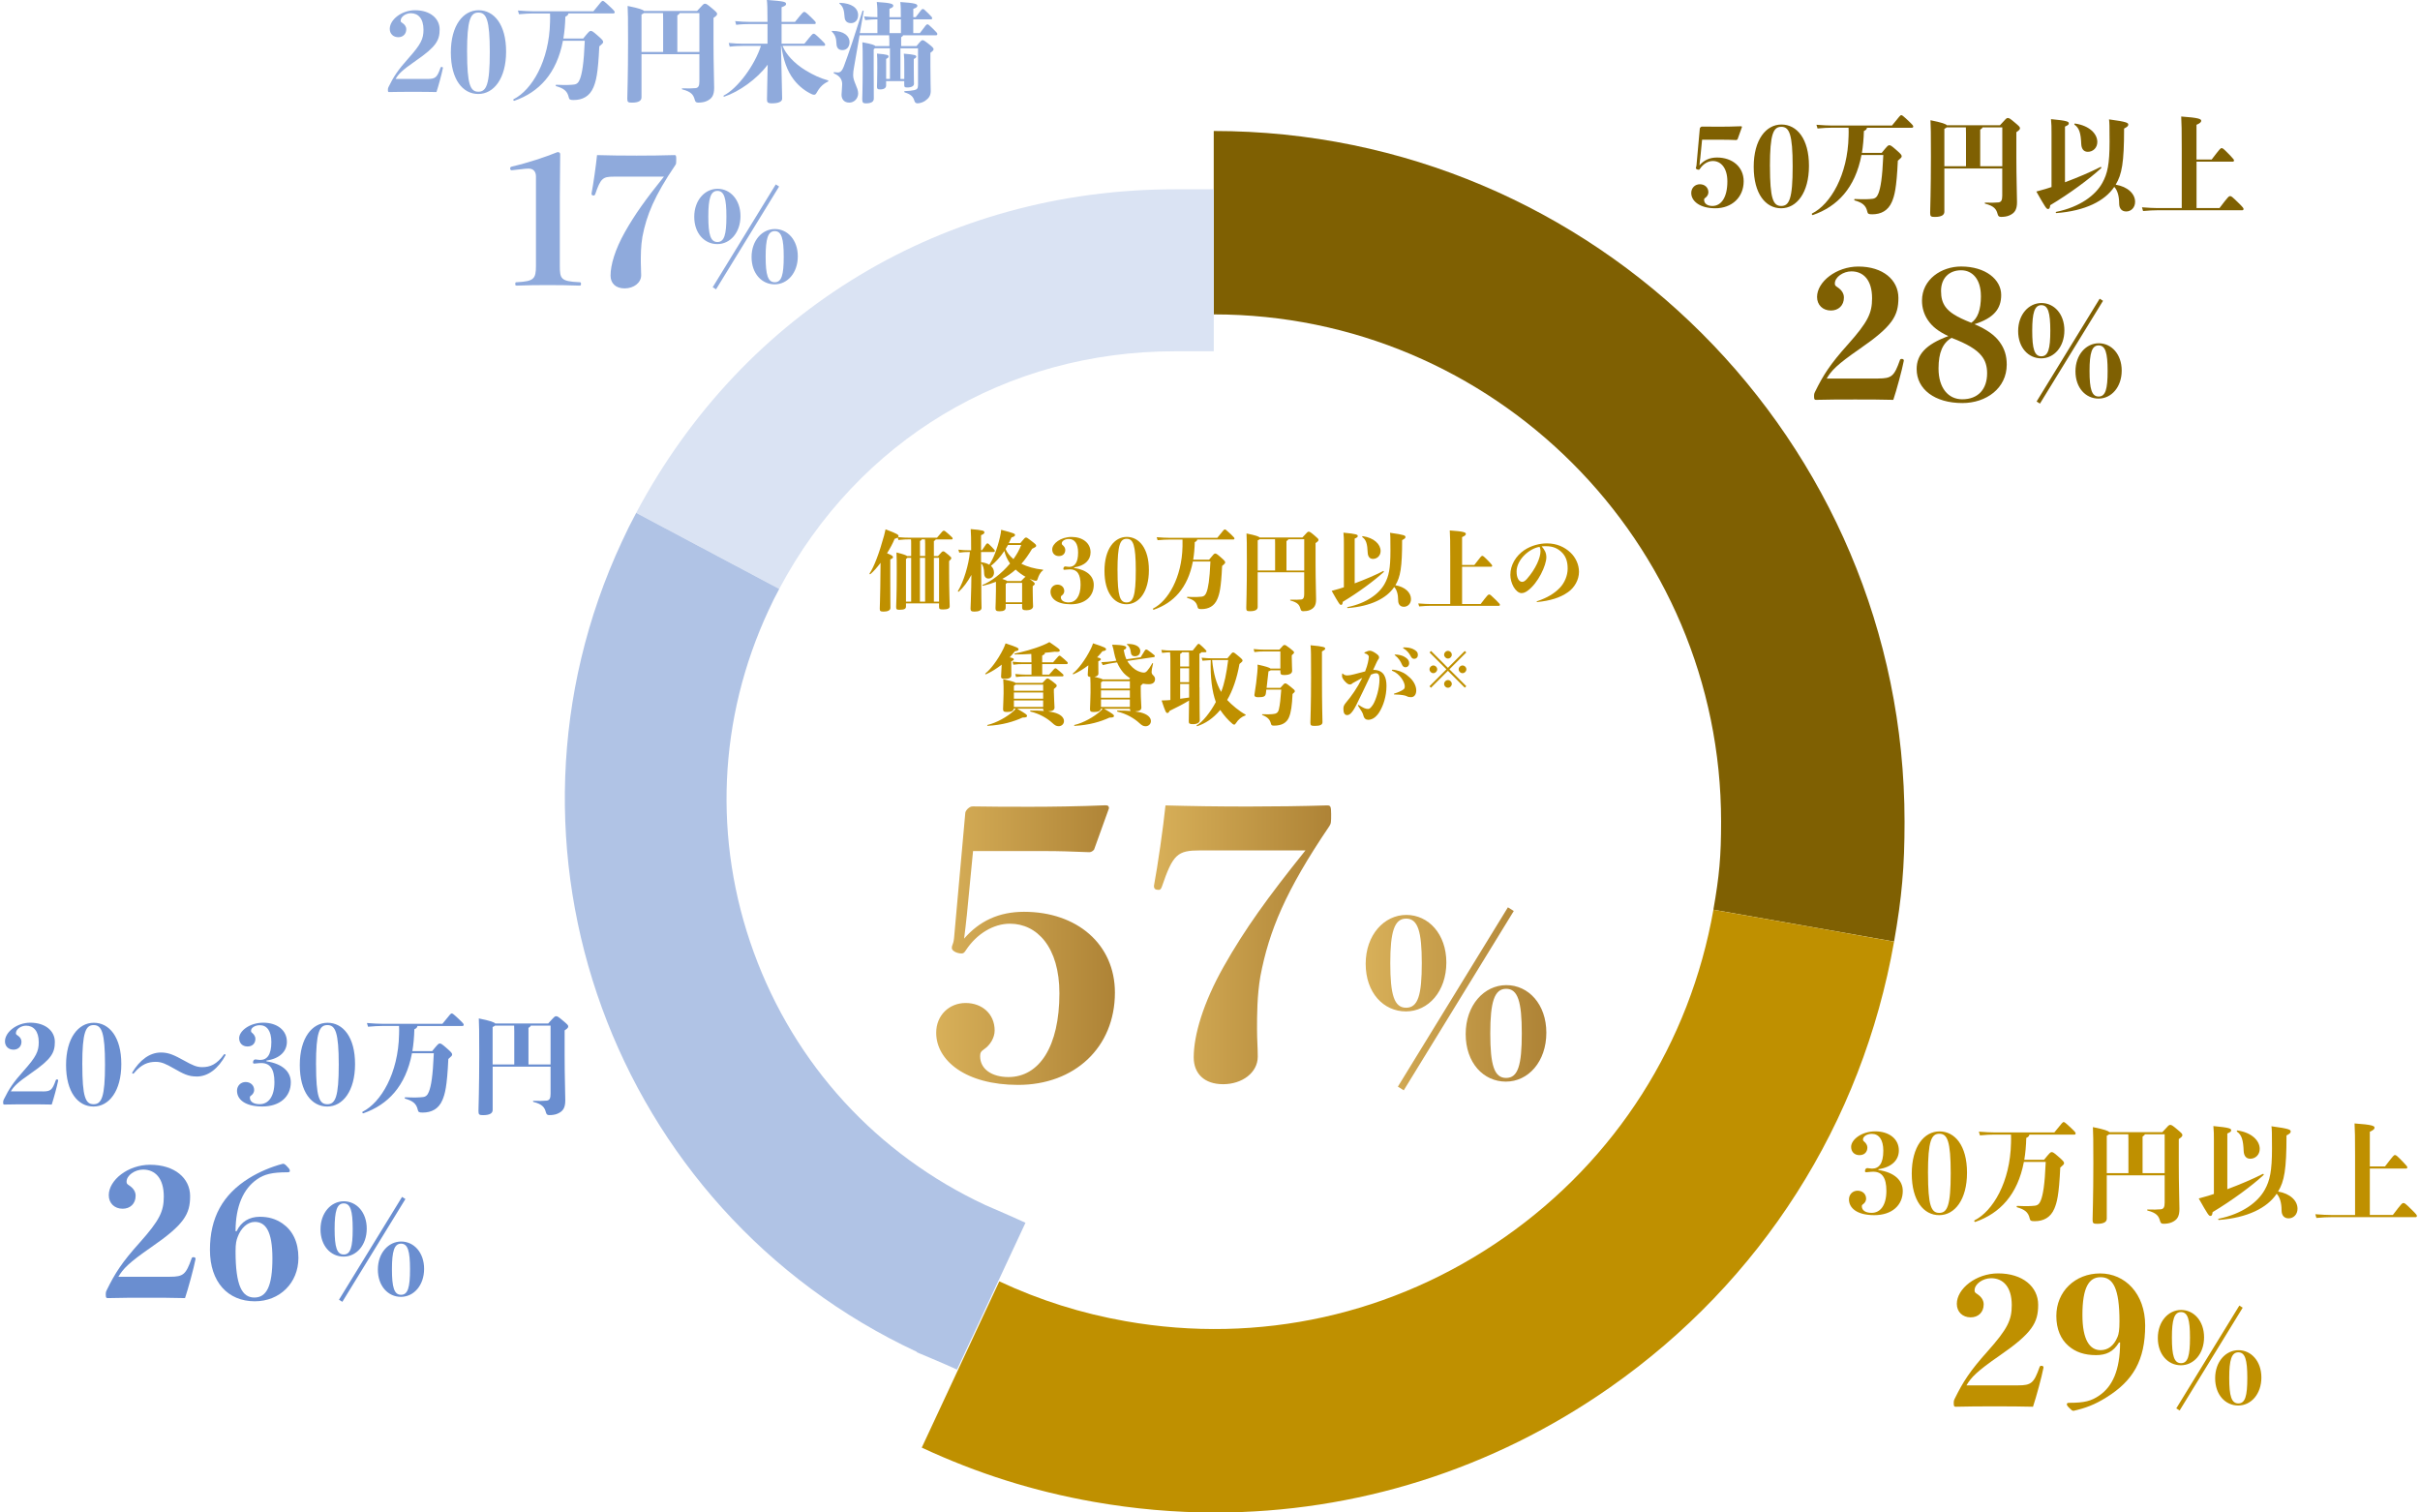 <svg width="384" height="240" viewBox="0 0 384 240" fill="none" xmlns="http://www.w3.org/2000/svg">
<g clip-path="url(#clip0_473_297)">
<path d="M67.79 12.527C69.106 12.527 69.35 12.302 69.902 10.742C69.921 10.672 69.972 10.621 70.075 10.621C70.21 10.621 70.281 10.672 70.281 10.794C70.107 11.692 69.568 13.669 69.26 14.606C67.995 14.574 66.872 14.574 65.55 14.574C64.227 14.574 62.969 14.574 61.756 14.606C61.615 14.606 61.551 14.586 61.551 14.291C61.551 14.035 61.57 13.977 61.653 13.803C62.449 12.174 63.143 11.102 64.824 9.234C66.801 7.014 67.199 6.167 67.199 4.717C67.199 2.933 66.352 2.098 65.19 2.098C64.394 2.098 63.579 2.65 63.579 3.273C63.579 3.446 63.611 3.497 63.855 3.651C64.221 3.895 64.465 4.223 64.465 4.64C64.465 5.416 63.926 5.904 63.2 5.904C62.404 5.904 61.846 5.365 61.846 4.588C61.846 3.119 63.72 1.624 65.864 1.624C68.252 1.624 69.761 2.926 69.761 4.672C69.761 6.417 69.189 7.425 65.999 9.626C63.746 11.185 63.245 11.737 62.777 12.52H67.784L67.79 12.527Z" fill="#8FAADC"/>
<path d="M80.307 8.176C80.307 12.469 78.349 14.914 75.891 14.914C73.432 14.914 71.539 12.629 71.539 8.33C71.539 4.03 73.496 1.624 75.942 1.624C78.388 1.624 80.307 3.876 80.307 8.176ZM74.119 8.265C74.119 13.393 74.62 14.554 75.903 14.554C77.187 14.554 77.72 13.393 77.72 8.265C77.72 3.138 77.181 1.996 75.916 1.996C74.652 1.996 74.113 3.138 74.113 8.265H74.119Z" fill="#8FAADC"/>
<path d="M94.165 1.784C95.449 0.192 95.501 0.141 95.635 0.141C95.77 0.141 95.841 0.16 96.849 1.11C97.49 1.72 97.542 1.822 97.542 1.938C97.542 2.053 97.458 2.13 97.317 2.13H90.198C90.179 2.304 90.077 2.496 89.711 2.65C89.679 3.895 89.57 5.057 89.396 6.116H92.535C93.434 5.005 93.556 4.903 93.729 4.903C93.921 4.903 94.056 4.954 94.82 5.628C95.616 6.321 95.706 6.456 95.706 6.667C95.706 6.822 95.603 6.931 95.096 7.361C94.891 11.814 94.557 12.918 94.159 13.874C93.549 15.312 92.394 15.87 91.039 15.87C90.449 15.87 90.327 15.799 90.243 15.421C90.019 14.42 89.409 14.002 88.254 13.675C88.151 13.643 88.151 13.451 88.254 13.451C89.813 13.521 90.487 13.483 91.059 13.418C91.527 13.367 91.803 13.123 92.028 12.533C92.355 11.667 92.638 10.178 92.792 6.469H89.326C88.337 11.679 85.513 14.644 81.597 15.998C81.494 16.03 81.392 15.806 81.475 15.754C84.421 14.285 87.156 9.626 87.278 3.491C87.297 3.042 87.297 2.663 87.278 2.137H84.576C83.972 2.137 83.343 2.169 82.355 2.259L82.181 1.668C83.324 1.752 83.966 1.79 84.569 1.79H94.153L94.165 1.784Z" fill="#8FAADC"/>
<path d="M110.617 1.733C111.606 0.642 111.657 0.591 111.85 0.591C112.042 0.591 112.164 0.623 112.941 1.284C113.666 1.893 113.788 2.028 113.788 2.201C113.788 2.375 113.718 2.497 113.217 2.843V6.79C113.217 10.101 113.32 12.835 113.32 13.945C113.32 15.177 112.922 15.697 112.087 16.056C111.708 16.23 111.189 16.281 110.803 16.281C110.457 16.281 110.335 16.178 110.232 15.8C110.04 15.087 109.712 14.548 108.274 14.189C108.172 14.169 108.172 14.015 108.274 14.015C109.295 14.048 109.712 14.035 110.373 13.983C110.842 13.932 110.977 13.586 110.977 12.912V8.599H101.791V15.459C101.791 15.96 101.374 16.287 100.283 16.287C99.66 16.287 99.538 16.204 99.538 15.646C99.538 15.177 99.66 11.988 99.66 6.674C99.66 3.003 99.641 1.874 99.59 0.944C101.477 1.322 102.035 1.547 102.189 1.739H110.611L110.617 1.733ZM101.798 8.246H105.225V3.016C105.225 2.74 105.225 2.394 105.206 2.079H102.157C102.086 2.163 101.964 2.214 101.791 2.304V8.246H101.798ZM110.977 8.246V2.079H107.844C107.812 2.201 107.69 2.304 107.478 2.445V8.246H110.977Z" fill="#8FAADC"/>
<path d="M124.187 7.296C124.675 8.593 126.055 10.088 127.826 11.16C129.072 11.923 130.201 12.424 131.376 12.751C131.479 12.783 131.46 12.892 131.376 12.944C130.407 13.412 129.958 14.054 129.572 14.728C129.489 14.901 129.348 15.036 129.207 15.036C129.052 15.036 128.943 15.004 128.86 14.965C127.891 14.535 126.799 13.752 125.933 12.61C124.874 11.224 124.29 9.44 123.975 7.29H123.924L124.007 10.961C124.059 13.316 124.11 15.254 124.11 15.652C124.11 16.172 123.449 16.396 122.479 16.396C121.786 16.396 121.703 16.203 121.703 15.754C121.703 15.408 121.735 13.431 121.786 11.423L121.818 10.261C120.104 12.565 117.261 14.554 114.924 15.337C114.822 15.369 114.751 15.215 114.834 15.164C117.068 14.022 119.758 10.351 120.74 7.284H117.948C117.357 7.284 116.613 7.303 115.785 7.405L115.63 6.815C116.478 6.898 117.261 6.937 117.954 6.937H121.786V3.818H118.981C118.391 3.818 117.646 3.837 116.812 3.94L116.657 3.35C117.505 3.433 118.288 3.472 118.981 3.472H121.786C121.786 1.251 121.754 0.577 121.684 -0.013C124.508 0.192 124.733 0.314 124.733 0.629C124.733 0.802 124.63 0.937 124.02 1.149V3.472H126.151C127.396 1.931 127.454 1.893 127.608 1.893C127.782 1.893 127.852 1.925 128.802 2.843C129.341 3.363 129.444 3.484 129.444 3.619C129.444 3.773 129.373 3.812 129.251 3.812H124.02V6.931H127.64C128.886 5.39 128.937 5.352 129.097 5.352C129.271 5.352 129.341 5.384 130.291 6.302C130.831 6.821 130.933 6.943 130.933 7.078C130.933 7.232 130.863 7.271 130.741 7.271H124.174L124.187 7.296Z" fill="#8FAADC"/>
<path d="M132.731 6.944C132.698 5.994 132.506 5.525 132.018 5.038C131.947 4.967 131.967 4.903 132.069 4.903C133.924 4.884 134.804 5.731 134.804 6.668C134.804 7.483 134.316 7.951 133.681 7.951C133.109 7.951 132.743 7.637 132.731 6.944ZM145.966 5.249C146.955 3.915 147.006 3.863 147.16 3.863C147.302 3.863 147.353 3.895 148.11 4.627C148.662 5.166 148.733 5.269 148.733 5.391C148.733 5.545 148.662 5.596 148.54 5.596H143.309C143.277 5.699 143.187 5.801 142.994 5.91V7.316H145.421C146.165 6.417 146.236 6.379 146.39 6.379C146.531 6.379 146.634 6.411 147.289 6.918C148.053 7.508 148.136 7.662 148.136 7.803C148.136 7.957 148.053 8.079 147.635 8.375V10.454C147.635 13.001 147.687 13.9 147.687 14.439C147.687 15.164 147.391 15.581 146.801 15.998C146.506 16.204 145.986 16.396 145.607 16.396C145.363 16.396 145.19 16.313 145.087 15.979C144.894 15.318 144.516 14.959 143.559 14.664C143.457 14.631 143.457 14.458 143.559 14.458C144.182 14.439 144.67 14.388 145.068 14.304C145.498 14.201 145.671 14.06 145.671 13.457V7.669H142.879V12.533H143.489V10.903C143.489 9.433 143.489 9.1 143.418 8.516C145.183 8.657 145.395 8.772 145.395 8.984C145.395 9.106 145.325 9.19 144.997 9.363V10.781C144.997 12.36 145.029 13.104 145.029 13.309C145.029 13.637 144.651 13.881 143.97 13.881C143.521 13.881 143.482 13.778 143.482 13.412V12.873H140.607V13.566C140.607 13.945 140.292 14.189 139.657 14.189C139.239 14.189 139.156 14.086 139.156 13.701C139.156 13.566 139.207 12.642 139.207 10.755C139.207 9.337 139.207 9.093 139.156 8.503C140.921 8.644 140.992 8.76 140.992 8.971C140.992 9.113 140.94 9.177 140.613 9.35V12.52H141.216V7.656H138.829C138.777 7.707 138.726 7.758 138.636 7.829V10.948C138.636 13.791 138.655 15.177 138.655 15.626C138.655 16.075 138.36 16.403 137.371 16.403C136.922 16.403 136.819 16.229 136.819 15.71C136.819 15.402 136.89 14.118 136.89 10.723C136.89 8.144 136.89 7.502 136.839 6.706C138.418 7.001 138.796 7.155 138.886 7.316H141.12V6.43C141.12 6.084 141.101 5.82 141.088 5.596H136.396C135.998 7.829 135.683 9.652 135.497 10.775C135.427 11.14 135.375 11.519 135.375 11.936C135.375 12.937 136.171 13.925 136.171 14.811C136.171 15.626 135.548 16.281 134.765 16.281C133.899 16.281 133.533 15.69 133.533 15.036C133.533 14.638 133.636 13.861 133.636 13.354C133.636 12.681 133.321 12.071 132.352 11.654C132.249 11.622 132.268 11.429 132.371 11.448C132.666 11.48 132.788 11.5 132.974 11.5C133.372 11.5 133.648 11.185 133.873 10.601C134.688 8.439 135.638 5.564 136.852 1.733C136.884 1.63 137.057 1.681 137.044 1.784C136.839 3.016 136.627 4.171 136.434 5.249H139.227V3.067H139.105C138.675 3.067 138.045 3.1 137.288 3.189L137.115 2.599C137.891 2.689 138.585 2.721 139.105 2.721H139.227C139.227 1.649 139.227 1.091 139.124 0.314C141.396 0.456 141.743 0.629 141.743 0.905C141.743 1.078 141.659 1.181 141.139 1.393V2.727H142.943C142.943 1.656 142.943 1.097 142.86 0.321C145.215 0.475 145.562 0.635 145.562 0.911C145.562 1.085 145.472 1.206 144.92 1.412V2.727H145.299C146.236 1.463 146.287 1.431 146.422 1.431C146.576 1.431 146.628 1.45 147.321 2.143C147.873 2.702 147.911 2.753 147.911 2.869C147.911 3.023 147.841 3.074 147.719 3.074H144.914V5.256H145.954L145.966 5.249ZM133.27 0.449C135.125 0.501 136.165 1.264 136.165 2.406C136.165 3.241 135.626 3.671 135.041 3.671C134.457 3.671 134.072 3.376 134.021 2.753C133.937 1.572 133.796 1.072 133.225 0.584C133.141 0.513 133.173 0.449 133.276 0.449H133.27ZM141.152 5.249H142.956V3.067H141.152V5.249Z" fill="#8FAADC"/>
<path d="M81.263 27.017C81.007 27.017 80.955 26.933 80.955 26.677C80.955 26.561 81.013 26.478 81.263 26.42C83.805 25.83 86.52 24.925 88.465 24.136C88.748 24.136 88.889 24.251 88.889 24.476L88.831 31.169V42.181C88.831 44.241 88.998 44.639 91.88 44.78C92.163 44.78 92.188 44.806 92.188 45.062C92.188 45.287 92.163 45.319 91.88 45.319C90.584 45.261 88.408 45.236 86.906 45.236C85.404 45.236 83.375 45.261 82.046 45.319C81.79 45.319 81.764 45.293 81.764 45.062C81.764 44.806 81.79 44.78 82.046 44.78C84.73 44.639 85.044 44.241 85.044 42.181V27.973C85.044 27.241 84.621 26.76 83.94 26.76C83.715 26.76 83.491 26.76 83.292 26.786L81.257 27.01L81.263 27.017Z" fill="#8FAADC"/>
<path d="M97.362 28.031C95.642 28.031 95.302 28.313 94.454 30.797C94.397 30.938 94.339 31.021 94.23 31.021C93.947 31.021 93.864 30.938 93.864 30.713C94.146 29.218 94.57 26.279 94.737 24.61C96.688 24.668 98.691 24.694 101.008 24.694C103.011 24.694 105.129 24.668 106.997 24.61C107.254 24.61 107.305 24.668 107.305 25.259C107.305 25.849 107.305 25.99 107.164 26.189C103.832 31.105 102.587 34.153 101.939 37.567C101.682 39.036 101.682 40.557 101.682 41.578C101.682 42.399 101.74 42.932 101.74 43.67C101.74 44.883 100.552 45.762 99.115 45.762C97.677 45.762 96.881 44.94 96.881 43.727C96.881 42.059 97.587 39.601 99.166 36.81C100.745 34.012 102.472 31.612 105.354 28.024H97.362V28.031Z" fill="#8FAADC"/>
<path d="M117.498 34.287C117.498 36.919 115.855 38.735 113.82 38.735C111.785 38.735 110.161 37.034 110.161 34.403C110.161 31.772 111.843 29.956 113.859 29.956C115.874 29.956 117.498 31.695 117.498 34.287ZM112.395 34.345C112.395 37.233 112.748 38.401 113.84 38.401C114.931 38.401 115.265 37.233 115.265 34.345C115.265 31.457 114.912 30.29 113.84 30.29C112.768 30.29 112.395 31.477 112.395 34.345ZM113.089 45.575L123.096 29.263L123.628 29.596L113.621 45.909L113.089 45.575ZM126.594 40.673C126.594 43.304 124.951 45.12 122.916 45.12C120.881 45.12 119.257 43.419 119.257 40.788C119.257 38.157 120.939 36.341 122.954 36.341C124.97 36.341 126.594 38.08 126.594 40.673ZM121.491 40.73C121.491 43.618 121.844 44.786 122.935 44.786C124.026 44.786 124.36 43.618 124.36 40.73C124.36 37.843 124.007 36.675 122.935 36.675C121.863 36.675 121.491 37.862 121.491 40.73Z" fill="#8FAADC"/>
<path d="M6.739 173.19C8.055 173.19 8.299 172.965 8.851 171.406C8.87 171.335 8.922 171.284 9.024 171.284C9.166 171.284 9.23 171.335 9.23 171.457C9.056 172.355 8.517 174.332 8.209 175.269C6.945 175.237 5.815 175.237 4.499 175.237C3.183 175.237 1.919 175.237 0.705 175.269C0.571 175.269 0.5 175.25 0.5 174.954C0.5 174.691 0.519 174.64 0.603 174.467C1.399 172.837 2.092 171.765 3.774 169.891C5.751 167.671 6.149 166.824 6.149 165.373C6.149 163.589 5.301 162.755 4.14 162.755C3.344 162.755 2.528 163.307 2.528 163.93C2.528 164.103 2.56 164.154 2.804 164.308C3.17 164.552 3.408 164.879 3.408 165.296C3.408 166.073 2.869 166.561 2.143 166.561C1.347 166.561 0.789 166.022 0.789 165.245C0.789 163.775 2.663 162.28 4.807 162.28C7.195 162.28 8.703 163.583 8.703 165.328C8.703 167.074 8.132 168.081 4.942 170.283C2.689 171.842 2.188 172.394 1.72 173.177H6.726L6.739 173.19Z" fill="#6A8ED0"/>
<path d="M19.25 168.845C19.25 173.138 17.292 175.583 14.834 175.583C12.375 175.583 10.482 173.299 10.482 168.999C10.482 164.7 12.439 162.293 14.885 162.293C17.331 162.293 19.25 164.546 19.25 168.839V168.845ZM13.062 168.929C13.062 174.056 13.563 175.218 14.846 175.218C16.13 175.218 16.663 174.056 16.663 168.929C16.663 163.801 16.124 162.659 14.859 162.659C13.595 162.659 13.056 163.801 13.056 168.929H13.062Z" fill="#6A8ED0"/>
<path d="M31.189 170.816C29.873 170.816 29.09 170.399 27.569 169.532C26.323 168.82 25.63 168.493 24.712 168.493C23.518 168.493 22.427 168.871 21.246 170.296C21.214 170.328 21.175 170.367 21.092 170.367C21.021 170.367 20.97 170.296 20.97 170.213C22.183 168.184 23.762 167.01 25.547 167.01C26.831 167.01 27.729 167.478 29.218 168.294C30.534 169.019 31.176 169.333 32.094 169.333C33.359 169.333 34.398 168.884 35.522 167.344C35.554 167.292 35.593 167.273 35.663 167.273C35.734 167.273 35.798 167.344 35.798 167.427C34.636 169.558 33.044 170.823 31.189 170.823V170.816Z" fill="#6A8ED0"/>
<path d="M42.281 168.409C44.881 168.807 46.145 170.09 46.145 171.733C46.145 174.037 44.393 175.577 41.626 175.577C38.86 175.577 37.608 174.435 37.608 173.081C37.608 172.266 38.218 171.694 38.975 171.694C39.733 171.694 40.33 172.195 40.33 172.978C40.33 173.305 40.124 173.652 39.842 173.844C39.688 173.947 39.649 174.017 39.649 174.172C39.649 174.794 40.201 175.211 41.209 175.211C42.563 175.211 43.545 174.05 43.545 171.714C43.545 169.602 42.833 168.685 41.466 168.685C40.914 168.685 40.689 168.768 40.355 168.768C40.201 168.768 40.15 168.717 40.15 168.576C40.15 168.3 40.304 168.107 40.529 168.107C40.67 168.107 40.997 168.191 41.273 168.191C42.364 168.191 43.058 167.395 43.058 165.348C43.058 163.583 42.345 162.678 41.241 162.678C40.445 162.678 39.835 163.095 39.835 163.544C39.835 163.718 39.867 163.788 40.041 163.923C40.297 164.128 40.529 164.494 40.529 164.822C40.529 165.566 40.06 166.054 39.264 166.054C38.468 166.054 37.948 165.515 37.948 164.738C37.948 163.596 39.611 162.28 41.78 162.28C43.95 162.28 45.523 163.461 45.523 165.309C45.523 166.837 44.399 167.979 42.281 168.287V168.39V168.409Z" fill="#6A8ED0"/>
<path d="M56.339 168.845C56.339 173.138 54.381 175.583 51.922 175.583C49.464 175.583 47.57 173.299 47.57 168.999C47.57 164.7 49.528 162.293 51.974 162.293C54.419 162.293 56.339 164.546 56.339 168.839V168.845ZM50.151 168.929C50.151 174.056 50.651 175.218 51.935 175.218C53.219 175.218 53.752 174.056 53.752 168.929C53.752 163.801 53.212 162.659 51.948 162.659C50.683 162.659 50.144 163.801 50.144 168.929H50.151Z" fill="#6A8ED0"/>
<path d="M70.204 162.454C71.487 160.862 71.539 160.811 71.673 160.811C71.808 160.811 71.879 160.83 72.887 161.78C73.528 162.389 73.58 162.492 73.58 162.614C73.58 162.736 73.496 162.807 73.355 162.807H66.237C66.217 162.98 66.115 163.172 65.749 163.326C65.717 164.571 65.614 165.733 65.434 166.792H68.573C69.472 165.682 69.594 165.579 69.767 165.579C69.96 165.579 70.094 165.63 70.858 166.304C71.654 166.997 71.744 167.138 71.744 167.344C71.744 167.498 71.641 167.607 71.141 168.037C70.935 172.49 70.602 173.594 70.204 174.55C69.6 175.988 68.438 176.54 67.084 176.54C66.493 176.54 66.371 176.469 66.288 176.09C66.063 175.083 65.454 174.672 64.298 174.338C64.195 174.306 64.195 174.114 64.298 174.114C65.858 174.184 66.532 174.146 67.103 174.082C67.572 174.03 67.848 173.787 68.072 173.196C68.4 172.33 68.682 170.841 68.836 167.132H65.37C64.382 172.343 61.557 175.307 57.642 176.661C57.539 176.694 57.436 176.469 57.52 176.418C60.466 174.948 63.2 170.283 63.322 164.154C63.342 163.705 63.342 163.32 63.322 162.8H60.62C60.017 162.8 59.388 162.832 58.399 162.922L58.226 162.332C59.368 162.415 60.01 162.454 60.62 162.454H70.204Z" fill="#6A8ED0"/>
<path d="M86.996 162.396C87.984 161.305 88.035 161.253 88.228 161.253C88.421 161.253 88.542 161.286 89.319 161.946C90.044 162.55 90.166 162.691 90.166 162.864C90.166 163.037 90.096 163.159 89.595 163.506V167.453C89.595 170.764 89.698 173.498 89.698 174.608C89.698 175.84 89.3 176.36 88.465 176.719C88.087 176.892 87.567 176.944 87.182 176.944C86.835 176.944 86.713 176.841 86.61 176.462C86.418 175.75 86.09 175.217 84.653 174.852C84.55 174.832 84.55 174.678 84.653 174.678C85.673 174.71 86.09 174.698 86.751 174.646C87.22 174.595 87.361 174.248 87.361 173.575V169.262H78.176V176.122C78.176 176.623 77.759 176.95 76.667 176.95C76.045 176.95 75.923 176.867 75.923 176.308C75.923 175.84 76.045 172.651 76.045 167.337C76.045 163.666 76.025 162.537 75.974 161.606C77.861 161.985 78.42 162.21 78.574 162.402H86.996V162.396ZM78.176 168.909H81.603V163.679C81.603 163.403 81.603 163.057 81.584 162.742H78.535C78.465 162.826 78.343 162.883 78.169 162.967V168.909H78.176ZM87.361 168.909V162.742H84.222C84.19 162.864 84.068 162.967 83.857 163.108V168.909H87.355H87.361Z" fill="#6A8ED0"/>
<path d="M26.959 202.594C29.103 202.594 29.501 202.228 30.406 199.687C30.432 199.571 30.521 199.488 30.688 199.488C30.913 199.488 31.029 199.571 31.029 199.77C30.746 201.24 29.873 204.455 29.36 205.982C27.299 205.924 25.463 205.924 23.313 205.924C21.163 205.924 19.102 205.924 17.125 205.982C16.901 205.982 16.785 205.956 16.785 205.475C16.785 205.051 16.811 204.968 16.952 204.686C18.248 202.029 19.378 200.277 22.119 197.229C25.341 193.616 25.99 192.23 25.99 189.855C25.99 186.948 24.603 185.588 22.71 185.588C21.413 185.588 20.084 186.493 20.084 187.507C20.084 187.789 20.142 187.872 20.534 188.129C21.124 188.527 21.522 189.06 21.522 189.74C21.522 191.01 20.649 191.8 19.462 191.8C18.165 191.8 17.26 190.927 17.26 189.656C17.26 187.256 20.309 184.824 23.814 184.824C27.71 184.824 30.168 186.942 30.168 189.798C30.168 192.653 29.238 194.29 24.038 197.877C20.367 200.418 19.545 201.323 18.788 202.594H26.953H26.959Z" fill="#6A8ED0"/>
<path d="M37.55 195.361C38.256 193.866 39.553 193.077 41.222 193.077C42.634 193.077 43.764 193.417 44.836 194.149C46.415 195.252 47.352 197.056 47.352 199.597C47.352 203.582 44.386 206.489 40.432 206.489C36.17 206.489 33.314 203.441 33.314 198.326C33.314 193.212 35.349 189.541 39.527 186.948C41.081 185.986 43.032 185.139 44.894 184.664C45.15 184.664 45.291 184.805 45.625 185.171C45.933 185.479 45.991 185.626 45.991 185.793C45.991 185.96 45.908 186.018 45.568 186.018C43.193 186.018 41.922 186.326 40.766 187.147C38.648 188.617 37.377 191.357 37.377 195.368H37.544L37.55 195.361ZM37.717 196.266C37.518 196.773 37.377 197.28 37.377 198.551C37.377 204.057 38.423 205.892 40.368 205.892C42.313 205.892 43.225 204.057 43.225 199.68C43.225 195.304 42.12 193.892 40.426 193.892C39.27 193.892 38.224 194.88 37.717 196.266Z" fill="#6A8ED0"/>
<path d="M58.194 194.951C58.194 197.582 56.55 199.398 54.516 199.398C52.481 199.398 50.857 197.697 50.857 195.066C50.857 192.435 52.538 190.619 54.554 190.619C56.57 190.619 58.194 192.358 58.194 194.951ZM53.097 195.009C53.097 197.896 53.45 199.064 54.541 199.064C55.632 199.064 55.966 197.896 55.966 195.009C55.966 192.121 55.613 190.953 54.541 190.953C53.469 190.953 53.097 192.14 53.097 195.009ZM53.79 206.239L63.797 189.926L64.33 190.26L54.323 206.572L53.79 206.239ZM67.296 201.336C67.296 203.967 65.652 205.783 63.618 205.783C61.583 205.783 59.959 204.083 59.959 201.451C59.959 198.82 61.641 197.004 63.656 197.004C65.672 197.004 67.296 198.743 67.296 201.336ZM62.193 201.4C62.193 204.288 62.546 205.456 63.637 205.456C64.728 205.456 65.062 204.288 65.062 201.4C65.062 198.512 64.709 197.344 63.637 197.344C62.565 197.344 62.193 198.532 62.193 201.4Z" fill="#6A8ED0"/>
<path d="M298.064 185.652C300.663 186.05 301.928 187.333 301.928 188.976C301.928 191.28 300.176 192.82 297.409 192.82C294.642 192.82 293.391 191.678 293.391 190.324C293.391 189.509 294 188.938 294.758 188.938C295.515 188.938 296.112 189.438 296.112 190.221C296.112 190.548 295.907 190.895 295.624 191.087C295.47 191.19 295.432 191.261 295.432 191.415C295.432 192.037 295.984 192.454 296.992 192.454C298.346 192.454 299.328 191.293 299.328 188.957C299.328 186.846 298.616 185.928 297.248 185.928C296.696 185.928 296.472 186.011 296.138 186.011C295.984 186.011 295.933 185.96 295.933 185.819C295.933 185.543 296.087 185.35 296.311 185.35C296.453 185.35 296.78 185.434 297.056 185.434C298.147 185.434 298.84 184.638 298.84 182.591C298.84 180.826 298.128 179.921 297.024 179.921C296.228 179.921 295.618 180.338 295.618 180.788C295.618 180.961 295.65 181.031 295.823 181.166C296.08 181.372 296.311 181.737 296.311 182.065C296.311 182.809 295.843 183.297 295.047 183.297C294.251 183.297 293.731 182.758 293.731 181.981C293.731 180.839 295.393 179.523 297.563 179.523C299.733 179.523 301.305 180.704 301.305 182.552C301.305 184.08 300.182 185.222 298.064 185.53V185.633V185.652Z" fill="#BF9000"/>
<path d="M312.121 186.082C312.121 190.375 310.163 192.82 307.705 192.82C305.246 192.82 303.353 190.536 303.353 186.236C303.353 181.936 305.311 179.53 307.756 179.53C310.202 179.53 312.121 181.782 312.121 186.076V186.082ZM305.933 186.172C305.933 191.299 306.434 192.461 307.718 192.461C309.002 192.461 309.534 191.299 309.534 186.172C309.534 181.044 308.995 179.902 307.731 179.902C306.466 179.902 305.927 181.044 305.927 186.172H305.933Z" fill="#BF9000"/>
<path d="M325.98 179.69C327.263 178.099 327.315 178.048 327.45 178.048C327.584 178.048 327.655 178.067 328.663 179.017C329.305 179.626 329.356 179.729 329.356 179.851C329.356 179.973 329.273 180.043 329.131 180.043H322.013C321.994 180.217 321.891 180.409 321.525 180.563C321.493 181.808 321.39 182.97 321.21 184.029H324.349C325.248 182.918 325.37 182.816 325.543 182.816C325.736 182.816 325.871 182.867 326.634 183.541C327.43 184.234 327.52 184.375 327.52 184.58C327.52 184.734 327.418 184.843 326.917 185.273C326.711 189.727 326.378 190.831 325.98 191.787C325.376 193.224 324.215 193.776 322.86 193.776C322.27 193.776 322.148 193.706 322.064 193.327C321.839 192.32 321.23 191.909 320.074 191.575C319.972 191.543 319.972 191.351 320.074 191.351C321.634 191.421 322.308 191.383 322.879 191.319C323.348 191.267 323.624 191.023 323.849 190.433C324.176 189.567 324.458 188.078 324.612 184.369H321.146C320.158 189.579 317.333 192.544 313.418 193.898C313.315 193.93 313.212 193.706 313.296 193.654C316.242 192.185 318.977 187.52 319.099 181.391C319.118 180.942 319.118 180.557 319.099 180.037H316.396C315.793 180.037 315.164 180.069 314.175 180.159L314.002 179.569C315.145 179.652 315.786 179.69 316.396 179.69H325.98Z" fill="#BF9000"/>
<path d="M343.125 179.639C344.113 178.548 344.165 178.497 344.357 178.497C344.55 178.497 344.672 178.529 345.448 179.19C346.174 179.793 346.296 179.934 346.296 180.108C346.296 180.281 346.225 180.403 345.724 180.749V184.696C345.724 188.007 345.827 190.741 345.827 191.851C345.827 193.083 345.429 193.603 344.595 193.962C344.216 194.136 343.696 194.187 343.311 194.187C342.964 194.187 342.842 194.084 342.74 193.706C342.547 192.993 342.22 192.461 340.782 192.095C340.679 192.076 340.679 191.922 340.782 191.922C341.802 191.954 342.22 191.941 342.881 191.89C343.349 191.838 343.484 191.492 343.484 190.818V186.506H334.299V193.366C334.299 193.866 333.881 194.193 332.79 194.193C332.168 194.193 332.046 194.11 332.046 193.552C332.046 193.083 332.168 189.894 332.168 184.58C332.168 180.91 332.148 179.78 332.097 178.85C333.984 179.228 334.543 179.453 334.697 179.646H343.118L343.125 179.639ZM334.305 186.153H337.733V180.923C337.733 180.647 337.733 180.3 337.714 179.986H334.665C334.594 180.069 334.472 180.127 334.299 180.21V186.153H334.305ZM343.484 186.153V179.986H340.345C340.313 180.108 340.191 180.21 339.979 180.351V186.153H343.478H343.484Z" fill="#BF9000"/>
<path d="M353.434 188.7C355.423 187.956 357.471 187.089 359.063 186.274C359.146 186.223 359.256 186.377 359.185 186.448C357.349 188.148 354.159 190.503 351.091 192.339C351.039 192.827 350.937 192.942 350.744 192.942C350.5 192.942 350.378 192.801 348.889 190.17C349.601 189.977 349.878 189.907 350.378 189.753C350.673 189.669 350.982 189.56 351.296 189.457V180.916C351.296 179.979 351.296 179.511 351.213 178.683C353.864 178.927 354.037 179.1 354.037 179.344C354.037 179.536 353.966 179.62 353.427 179.864V188.7H353.434ZM364.564 191.8C364.564 192.717 363.922 193.327 363.158 193.327C362.446 193.327 362.035 192.859 362.035 192.044C362.035 190.882 361.759 189.945 361.258 189.425C359.769 191.646 356.669 193.237 352.073 193.584C351.97 193.584 351.938 193.411 352.041 193.391C355.834 192.615 358.293 190.741 359.371 188.784C360.186 187.314 360.514 185.819 360.514 182.251C360.514 179.703 360.494 179.222 360.43 178.715C363.325 179.094 363.479 179.286 363.479 179.53C363.479 179.735 363.428 179.844 362.818 180.172C362.818 185.575 362.471 187.449 361.483 189.072C363.409 189.4 364.564 190.529 364.564 191.793V191.8ZM355.051 179.382C357.272 179.71 358.569 180.974 358.569 182.309C358.569 183.226 357.895 183.868 357.06 183.868C356.348 183.868 356.053 183.316 356.02 182.636C355.95 180.935 355.725 180.108 354.961 179.568C354.878 179.517 354.942 179.363 355.051 179.376V179.382Z" fill="#BF9000"/>
<path d="M379.694 192.788C381.112 190.914 381.183 190.901 381.375 190.901C381.581 190.901 381.639 190.933 382.743 192.011C383.468 192.724 383.506 192.826 383.506 192.948C383.506 193.07 383.423 193.141 383.282 193.141H369.834C369.231 193.141 368.55 193.173 367.562 193.263L367.388 192.672C368.531 192.756 369.224 192.794 369.834 192.794H373.698V183.374C373.698 180.621 373.679 179.254 373.615 178.266C376.42 178.458 376.786 178.663 376.786 178.939C376.786 179.132 376.645 179.318 376.041 179.581V185.087H378.448C379.803 183.322 379.854 183.284 380.027 183.284C380.201 183.284 380.271 183.303 381.375 184.445C381.934 185.036 381.985 185.119 381.985 185.222C381.985 185.363 381.915 185.427 381.793 185.427H376.041V192.788H379.7H379.694Z" fill="#BF9000"/>
<path d="M320.19 219.83C322.34 219.83 322.732 219.465 323.637 216.923C323.662 216.808 323.752 216.725 323.919 216.725C324.144 216.725 324.259 216.808 324.259 217.007C323.977 218.476 323.104 221.698 322.591 223.219C320.53 223.161 318.694 223.161 316.544 223.161C314.393 223.161 312.333 223.161 310.356 223.219C310.131 223.219 310.016 223.193 310.016 222.712C310.016 222.288 310.041 222.205 310.183 221.923C311.486 219.266 312.615 217.514 315.35 214.466C318.572 210.853 319.221 209.467 319.221 207.092C319.221 204.185 317.834 202.825 315.947 202.825C314.65 202.825 313.322 203.73 313.322 204.743C313.322 205.026 313.379 205.109 313.777 205.366C314.368 205.764 314.766 206.296 314.766 206.977C314.766 208.247 313.893 209.037 312.705 209.037C311.409 209.037 310.504 208.164 310.504 206.893C310.504 204.493 313.553 202.061 317.057 202.061C320.954 202.061 323.412 204.179 323.412 207.034C323.412 209.89 322.481 211.527 317.282 215.114C313.61 217.655 312.789 218.56 312.031 219.83H320.196H320.19Z" fill="#BF9000"/>
<path d="M336.237 213.028C335.332 214.523 334.177 215.03 332.591 215.03C330.755 215.03 329.343 214.549 328.214 213.561C327 212.515 326.294 210.904 326.294 208.818C326.294 204.923 329.285 202.067 333.246 202.067C337.206 202.067 340.39 205.289 340.39 210.314C340.39 215.852 338.471 219.099 334.26 221.724C332.367 222.911 330.897 223.443 329.035 223.867C328.81 223.867 328.727 223.783 328.303 223.36C328.021 223.078 327.963 222.962 327.963 222.821C327.963 222.68 328.021 222.596 328.387 222.596C330.762 222.596 331.834 222.314 333.105 221.441C335.14 220.055 336.411 217.514 336.411 213.022H336.244L336.237 213.028ZM336.006 212.149C336.205 211.642 336.314 211.045 336.314 209.665C336.314 204.442 335.3 202.664 333.317 202.664C331.481 202.664 330.434 204.275 330.434 208.652C330.434 212.662 331.622 214.241 333.317 214.241C334.446 214.241 335.409 213.593 336 212.149H336.006Z" fill="#BF9000"/>
<path d="M349.736 212.194C349.736 214.825 348.093 216.641 346.058 216.641C344.023 216.641 342.399 214.941 342.399 212.309C342.399 209.678 344.081 207.862 346.097 207.862C348.112 207.862 349.736 209.601 349.736 212.194ZM344.633 212.252C344.633 215.139 344.986 216.307 346.077 216.307C347.169 216.307 347.502 215.139 347.502 212.252C347.502 209.364 347.149 208.202 346.077 208.202C345.005 208.202 344.633 209.39 344.633 212.252ZM345.326 223.482L355.334 207.169L355.866 207.503L345.859 223.816L345.326 223.482ZM358.832 218.579C358.832 221.21 357.189 223.026 355.154 223.026C353.119 223.026 351.495 221.326 351.495 218.695C351.495 216.064 353.177 214.247 355.192 214.247C357.208 214.247 358.832 215.987 358.832 218.579ZM353.729 218.637C353.729 221.525 354.082 222.693 355.173 222.693C356.264 222.693 356.598 221.525 356.598 218.637C356.598 215.749 356.245 214.588 355.173 214.588C354.101 214.588 353.729 215.775 353.729 218.637Z" fill="#BF9000"/>
<path d="M269.782 25.201C269.75 25.515 269.711 25.862 269.66 26.24C270.372 25.425 271.271 24.995 272.452 24.995C274.91 24.995 276.682 26.503 276.682 28.756C276.682 31.323 274.795 33.049 272.176 33.049C269.75 33.049 268.363 31.926 268.363 30.623C268.363 29.808 268.967 29.237 269.73 29.237C270.494 29.237 271.085 29.738 271.085 30.52C271.085 30.848 270.879 31.194 270.597 31.387C270.443 31.489 270.404 31.56 270.404 31.714C270.404 32.317 270.956 32.683 271.72 32.683C273.158 32.683 274.095 31.265 274.095 28.788C274.095 26.638 273.055 25.547 271.791 25.547C271.027 25.547 270.25 26.016 269.75 26.779C269.679 26.882 269.647 26.933 269.544 26.933C269.3 26.933 269.095 26.792 269.095 26.689C269.095 26.497 269.166 26.548 269.198 26.202L269.718 20.413C269.718 20.362 269.737 20.291 269.84 20.189C269.942 20.099 269.994 20.086 270.083 20.086C270.828 20.105 271.9 20.105 272.786 20.105C273.672 20.105 275.039 20.086 276.252 20.035C276.374 20.035 276.406 20.086 276.406 20.176L275.713 22.101C275.642 22.184 275.559 22.223 275.488 22.223C274.602 22.191 274.121 22.172 273.357 22.172H270.083L269.788 25.201H269.782Z" fill="#7F6002"/>
<path d="M287.042 26.311C287.042 30.604 285.085 33.049 282.626 33.049C280.168 33.049 278.274 30.764 278.274 26.465C278.274 22.165 280.232 19.759 282.677 19.759C285.123 19.759 287.042 22.011 287.042 26.304V26.311ZM280.854 26.394C280.854 31.522 281.355 32.683 282.639 32.683C283.923 32.683 284.455 31.522 284.455 26.394C284.455 21.267 283.916 20.125 282.652 20.125C281.387 20.125 280.848 21.267 280.848 26.394H280.854Z" fill="#7F6002"/>
<path d="M300.214 19.919C301.498 18.328 301.549 18.276 301.684 18.276C301.819 18.276 301.889 18.296 302.897 19.245C303.539 19.855 303.59 19.958 303.59 20.08C303.59 20.202 303.5 20.272 303.366 20.272H296.247C296.228 20.445 296.125 20.638 295.759 20.792C295.727 22.037 295.618 23.198 295.445 24.257H298.584C299.482 23.147 299.604 23.044 299.778 23.044C299.97 23.044 300.105 23.096 300.869 23.77C301.665 24.463 301.755 24.604 301.755 24.809C301.755 24.963 301.652 25.072 301.145 25.502C300.939 29.956 300.606 31.06 300.208 32.016C299.598 33.453 298.442 34.005 297.088 34.005C296.497 34.005 296.375 33.934 296.292 33.556C296.067 32.548 295.458 32.138 294.302 31.804C294.199 31.772 294.199 31.579 294.302 31.579C295.862 31.65 296.536 31.611 297.107 31.547C297.576 31.496 297.852 31.252 298.076 30.662C298.404 29.795 298.68 28.307 298.84 24.597H295.374C294.386 29.808 291.561 32.773 287.646 34.127C287.543 34.159 287.44 33.934 287.524 33.883C290.47 32.414 293.204 27.748 293.326 21.62C293.346 21.171 293.346 20.785 293.326 20.266H290.624C290.021 20.266 289.392 20.298 288.403 20.388L288.23 19.797C289.372 19.881 290.014 19.919 290.618 19.919H300.201H300.214Z" fill="#7F6002"/>
<path d="M317.353 19.868C318.341 18.777 318.393 18.726 318.585 18.726C318.778 18.726 318.9 18.758 319.676 19.419C320.402 20.022 320.524 20.163 320.524 20.336C320.524 20.51 320.453 20.631 319.952 20.978V24.925C319.952 28.236 320.055 30.97 320.055 32.08C320.055 33.312 319.657 33.832 318.823 34.191C318.444 34.364 317.924 34.416 317.539 34.416C317.192 34.416 317.07 34.313 316.967 33.934C316.775 33.222 316.448 32.69 315.01 32.324C314.907 32.305 314.907 32.151 315.01 32.151C316.03 32.183 316.448 32.17 317.109 32.118C317.577 32.067 317.712 31.721 317.712 31.047V26.734H308.527V33.594C308.527 34.095 308.109 34.422 307.018 34.422C306.395 34.422 306.273 34.339 306.273 33.781C306.273 33.312 306.395 30.123 306.395 24.809C306.395 21.139 306.376 20.009 306.325 19.078C308.212 19.457 308.77 19.682 308.925 19.874H317.346L317.353 19.868ZM308.533 26.381H311.961V21.151C311.961 20.875 311.961 20.529 311.941 20.214H308.892C308.822 20.298 308.7 20.356 308.527 20.439V26.381H308.533ZM317.719 26.381V20.214H314.58C314.548 20.336 314.426 20.439 314.214 20.58V26.381H317.712H317.719Z" fill="#7F6002"/>
<path d="M327.668 28.923C329.658 28.178 331.705 27.312 333.297 26.497C333.381 26.446 333.49 26.6 333.419 26.67C331.583 28.371 328.393 30.726 325.325 32.561C325.274 33.049 325.171 33.164 324.978 33.164C324.734 33.164 324.612 33.023 323.123 30.392C323.836 30.2 324.112 30.129 324.612 29.975C324.908 29.892 325.216 29.783 325.53 29.68V21.139C325.53 20.202 325.53 19.733 325.447 18.905C328.098 19.149 328.271 19.322 328.271 19.566C328.271 19.759 328.201 19.842 327.668 20.086V28.923ZM338.792 32.029C338.792 32.946 338.15 33.556 337.386 33.556C336.674 33.556 336.263 33.087 336.263 32.273C336.263 31.111 335.987 30.174 335.486 29.654C333.997 31.875 330.897 33.466 326.301 33.813C326.198 33.813 326.159 33.639 326.269 33.62C330.062 32.844 332.521 30.97 333.599 29.012C334.414 27.543 334.742 26.048 334.742 22.48C334.742 19.932 334.722 19.451 334.658 18.944C337.553 19.322 337.707 19.515 337.707 19.759C337.707 19.964 337.656 20.073 337.046 20.401C337.046 25.804 336.699 27.678 335.711 29.301C337.637 29.629 338.792 30.758 338.792 32.022V32.029ZM329.279 19.605C331.5 19.932 332.797 21.196 332.797 22.531C332.797 23.449 332.123 24.09 331.288 24.09C330.576 24.09 330.28 23.539 330.248 22.858C330.178 21.158 329.953 20.33 329.189 19.791C329.106 19.739 329.17 19.585 329.273 19.598L329.279 19.605Z" fill="#7F6002"/>
<path d="M352.188 33.011C353.607 31.137 353.678 31.124 353.87 31.124C354.076 31.124 354.133 31.156 355.237 32.234C355.963 32.946 356.001 33.049 356.001 33.171C356.001 33.293 355.918 33.364 355.777 33.364H342.329C341.725 33.364 341.045 33.396 340.057 33.486L339.883 32.895C341.026 32.978 341.719 33.017 342.329 33.017H346.193V23.596C346.193 20.843 346.174 19.477 346.11 18.488C348.915 18.681 349.281 18.886 349.281 19.162C349.281 19.355 349.139 19.541 348.536 19.804V25.31H350.943C352.297 23.545 352.349 23.507 352.522 23.507C352.695 23.507 352.766 23.526 353.877 24.668C354.429 25.259 354.486 25.342 354.486 25.445C354.486 25.586 354.416 25.65 354.294 25.65H348.542V33.011H352.201H352.188Z" fill="#7F6002"/>
<path d="M298.025 60.059C300.169 60.059 300.567 59.694 301.472 57.152C301.498 57.037 301.588 56.953 301.755 56.953C301.979 56.953 302.095 57.037 302.095 57.236C301.812 58.705 300.939 61.927 300.426 63.448C298.365 63.39 296.53 63.39 294.379 63.39C292.229 63.39 290.168 63.39 288.191 63.448C287.967 63.448 287.851 63.422 287.851 62.941C287.851 62.517 287.877 62.434 288.018 62.151C289.315 59.495 290.451 57.743 293.185 54.695C296.408 51.082 297.056 49.696 297.056 47.321C297.056 44.414 295.669 43.06 293.776 43.06C292.479 43.06 291.15 43.965 291.15 44.979C291.15 45.261 291.208 45.345 291.6 45.601C292.19 45.999 292.588 46.532 292.588 47.212C292.588 48.483 291.715 49.272 290.528 49.272C289.231 49.272 288.326 48.393 288.326 47.122C288.326 44.722 291.375 42.296 294.88 42.296C298.776 42.296 301.235 44.414 301.235 47.27C301.235 50.126 300.304 51.762 295.105 55.349C291.433 57.89 290.611 58.795 289.854 60.066H298.019L298.025 60.059Z" fill="#7F6002"/>
<path d="M317.321 54.297C318.084 55.343 318.425 56.472 318.425 57.852C318.425 61.606 315.177 63.955 311.389 63.955C307.012 63.955 304.13 61.779 304.13 58.558C304.13 56.299 305.542 54.662 309.156 53.334C307.602 52.602 306.614 51.839 305.908 50.793C305.285 49.862 304.977 48.816 304.977 47.712C304.977 44.324 308.058 42.29 311.19 42.29C315.061 42.29 317.545 44.35 317.545 46.808C317.545 49.041 316.332 50.478 313.309 51.441C315.286 52.288 316.531 53.193 317.321 54.29V54.297ZM307.602 58.474C307.602 61.58 309.156 63.358 311.357 63.358C313.899 63.358 315.311 61.747 315.311 59.231C315.311 58.102 315.029 57.172 314.381 56.408C313.591 55.445 312.179 54.572 309.663 53.61C308.276 54.431 307.602 55.926 307.602 58.468V58.474ZM314.323 46.955C314.323 44.298 312.968 42.887 311.19 42.887C309.239 42.887 308 44.183 308 46.159C308 47.289 308.225 48.02 308.706 48.701C309.329 49.548 310.401 50.279 312.802 51.216C313.79 50.536 314.329 49.214 314.329 46.955H314.323Z" fill="#7F6002"/>
<path d="M327.572 52.416C327.572 55.047 325.928 56.863 323.894 56.863C321.859 56.863 320.235 55.163 320.235 52.532C320.235 49.901 321.917 48.085 323.932 48.085C325.948 48.085 327.572 49.824 327.572 52.416ZM322.469 52.48C322.469 55.368 322.822 56.536 323.913 56.536C325.004 56.536 325.338 55.368 325.338 52.48C325.338 49.593 324.985 48.425 323.913 48.425C322.841 48.425 322.469 49.612 322.469 52.48ZM323.162 63.711L333.169 47.398L333.702 47.732L323.695 64.044L323.162 63.711ZM336.667 58.801C336.667 61.432 335.024 63.249 332.989 63.249C330.954 63.249 329.33 61.548 329.33 58.917C329.33 56.286 331.012 54.47 333.028 54.47C335.043 54.47 336.667 56.209 336.667 58.801ZM331.564 58.866C331.564 61.753 331.917 62.921 333.008 62.921C334.1 62.921 334.433 61.753 334.433 58.866C334.433 55.978 334.08 54.81 333.008 54.81C331.937 54.81 331.564 55.997 331.564 58.866Z" fill="#7F6002"/>
<path d="M148.688 85.311C149.58 84.24 149.619 84.214 149.76 84.214C149.901 84.214 149.94 84.24 150.595 84.811C151.121 85.286 151.166 85.337 151.166 85.465C151.166 85.536 151.121 85.594 151.025 85.594H148.451C148.451 85.69 148.393 85.761 148.187 85.857V88.238H148.842C149.471 87.525 149.523 87.487 149.664 87.487C149.805 87.487 149.869 87.513 150.498 88.045C150.915 88.392 150.948 88.462 150.948 88.558C150.948 88.687 150.922 88.713 150.601 89.033V90.959C150.601 93.712 150.697 95.817 150.697 96.208C150.697 96.555 150.389 96.709 149.638 96.709C149.105 96.709 149.009 96.638 149.009 96.278V95.746H143.758V96.234C143.758 96.58 143.553 96.76 142.725 96.76C142.269 96.76 142.199 96.664 142.199 96.304C142.199 95.9 142.295 94.648 142.295 90.83C142.295 89.2 142.295 88.52 142.25 87.666C143.392 87.942 143.797 88.109 143.938 88.238H144.58V86.216C144.58 86.004 144.58 85.799 144.554 85.587H144.182C143.823 85.587 143.36 85.6 142.552 85.684L142.455 85.292C142.359 85.363 142.205 85.433 141.955 85.504C141.691 86.171 141.261 86.98 140.754 87.788C141.55 88.122 141.698 88.231 141.698 88.404C141.698 88.533 141.614 88.629 141.268 88.764V91.883C141.268 95.239 141.293 96.099 141.293 96.452C141.293 96.843 140.863 97.049 140.209 97.049C139.676 97.049 139.599 96.939 139.599 96.574C139.599 96.208 139.657 95.265 139.682 93.179L139.727 89.309C139.169 90.047 138.597 90.702 138.11 91.106C138.039 91.164 137.943 91.061 137.981 90.997C138.674 89.983 139.515 87.795 140.279 84.997C140.363 84.676 140.446 84.342 140.517 83.996C142.353 84.676 142.577 84.862 142.577 85.042C142.577 85.112 142.564 85.17 142.519 85.234C143.303 85.305 143.758 85.318 144.176 85.318H148.688V85.311ZM143.758 95.463H144.58V88.514H143.983C143.957 88.571 143.887 88.623 143.758 88.693V95.457V95.463ZM146.794 86.216C146.794 86.004 146.794 85.799 146.769 85.587H146.242C146.242 85.684 146.185 85.754 145.979 85.85V88.231H146.801V86.21L146.794 86.216ZM145.973 95.463H146.794V88.514H145.973V95.463ZM148.187 88.514V95.463H149.009V88.514H148.187Z" fill="#BF9000"/>
<path d="M161.892 86.191C162.585 85.356 162.643 85.299 162.797 85.299C162.938 85.299 162.99 85.311 163.689 85.857C164.344 86.357 164.415 86.441 164.415 86.595C164.415 86.749 164.37 86.787 163.773 87.082C163.24 87.975 162.688 88.77 162.072 89.463C162.977 89.906 164.145 90.259 165.467 90.394C165.551 90.407 165.538 90.49 165.467 90.535C165.05 90.811 164.787 91.414 164.646 91.883C164.588 92.075 164.492 92.159 164.382 92.159C164.325 92.159 164.19 92.146 164.036 92.101C163.824 92.03 163.606 91.947 163.368 91.85L163.593 92.017C164.139 92.434 164.19 92.518 164.19 92.633C164.19 92.762 164.145 92.8 163.869 93.012V93.808C163.869 95.258 163.927 96.022 163.927 96.189C163.927 96.58 163.567 96.83 162.855 96.83C162.309 96.83 162.187 96.721 162.187 96.343V95.842H159.581V96.426C159.581 96.817 159.247 96.997 158.605 96.997C158.079 96.997 157.963 96.869 157.963 96.497C157.963 96.317 158.034 94.937 158.034 93.699V92.319C157.405 92.569 156.725 92.781 155.986 92.948C155.903 92.961 155.845 92.839 155.929 92.807C157.212 92.293 158.907 91.055 160.274 89.412C159.831 88.802 159.523 88.09 159.369 87.423C158.702 88.424 157.976 89.207 157.238 89.791C157.572 90.086 157.726 90.445 157.726 90.875C157.726 91.446 157.309 91.806 156.847 91.806C156.442 91.806 156.179 91.498 156.166 91.01C156.14 90.189 155.999 89.675 155.691 89.406V89.81C155.691 95.117 155.749 96.092 155.749 96.465C155.749 96.837 155.319 97.049 154.619 97.049C154.093 97.049 154.003 96.907 154.003 96.561C154.003 96.169 154.086 95.027 154.112 93.179L154.138 91.228C153.554 92.3 152.841 93.262 152.135 93.885C152.077 93.943 151.968 93.84 152.007 93.776C152.899 92.338 153.733 89.572 153.9 87.596H153.579C153.201 87.596 152.867 87.609 152.212 87.692L152.071 87.217C152.783 87.301 153.143 87.314 153.573 87.314H154.099C154.099 85.433 154.086 84.682 154.029 83.957C156.076 84.124 156.198 84.233 156.198 84.484C156.198 84.625 156.128 84.734 155.672 84.926V87.307H155.826C156.519 86.248 156.564 86.223 156.686 86.223C156.795 86.223 156.853 86.248 157.386 86.807C157.803 87.256 157.861 87.307 157.861 87.423C157.861 87.506 157.803 87.59 157.707 87.59H155.672V89.207C156.23 89.277 156.66 89.418 156.981 89.611C157.578 88.719 158.22 87.204 158.682 85.183C158.792 84.695 158.836 84.445 158.862 84.066C160.897 84.593 161.064 84.695 161.064 84.875C161.064 85.042 160.955 85.151 160.505 85.279C160.364 85.6 160.21 85.895 160.075 86.184H161.873L161.892 86.191ZM162.02 92.204C162.566 91.632 162.662 91.549 162.746 91.536C162.2 91.228 161.648 90.843 161.16 90.381C160.518 90.952 159.825 91.44 159.042 91.857C159.53 92.024 159.735 92.12 159.819 92.204H162.02ZM159.947 86.473C159.819 86.698 159.697 86.903 159.568 87.115C159.793 87.686 160.21 88.199 160.807 88.719C161.308 88.026 161.744 87.269 162.046 86.479H159.941L159.947 86.473ZM162.187 95.56V92.486H159.793C159.754 92.524 159.684 92.582 159.587 92.653V95.566H162.194L162.187 95.56Z" fill="#BF9000"/>
<path d="M170.448 90.118C172.535 90.439 173.555 91.472 173.555 92.794C173.555 94.649 172.149 95.887 169.922 95.887C167.695 95.887 166.693 94.969 166.693 93.885C166.693 93.23 167.181 92.768 167.791 92.768C168.401 92.768 168.876 93.173 168.876 93.802C168.876 94.065 168.709 94.347 168.484 94.495C168.356 94.578 168.33 94.636 168.33 94.758C168.33 95.258 168.773 95.592 169.582 95.592C170.667 95.592 171.463 94.662 171.463 92.781C171.463 91.081 170.891 90.343 169.794 90.343C169.351 90.343 169.165 90.413 168.901 90.413C168.773 90.413 168.734 90.368 168.734 90.259C168.734 90.035 168.863 89.881 169.043 89.881C169.152 89.881 169.421 89.951 169.64 89.951C170.519 89.951 171.071 89.309 171.071 87.667C171.071 86.248 170.5 85.523 169.607 85.523C168.966 85.523 168.478 85.857 168.478 86.216C168.478 86.358 168.503 86.409 168.645 86.524C168.856 86.691 169.036 86.986 169.036 87.249C169.036 87.846 168.657 88.238 168.022 88.238C167.387 88.238 166.963 87.808 166.963 87.179C166.963 86.261 168.298 85.202 170.038 85.202C171.777 85.202 173.048 86.152 173.048 87.641C173.048 88.867 172.143 89.784 170.442 90.035V90.118H170.448Z" fill="#BF9000"/>
<path d="M182.304 90.464C182.304 93.917 180.732 95.881 178.754 95.881C176.777 95.881 175.256 94.045 175.256 90.586C175.256 87.127 176.829 85.196 178.793 85.196C180.757 85.196 182.304 87.005 182.304 90.458V90.464ZM177.329 90.535C177.329 94.655 177.734 95.592 178.761 95.592C179.788 95.592 180.224 94.661 180.224 90.535C180.224 86.409 179.794 85.497 178.774 85.497C177.753 85.497 177.323 86.415 177.323 90.535H177.329Z" fill="#BF9000"/>
<path d="M193.165 85.331C194.198 84.047 194.237 84.009 194.346 84.009C194.455 84.009 194.513 84.022 195.322 84.785C195.835 85.273 195.88 85.356 195.88 85.453C195.88 85.549 195.81 85.607 195.701 85.607H189.975C189.962 85.748 189.879 85.902 189.583 86.024C189.558 87.025 189.474 87.962 189.333 88.809H191.856C192.581 87.917 192.677 87.834 192.818 87.834C192.972 87.834 193.082 87.878 193.698 88.418C194.34 88.976 194.41 89.085 194.41 89.252C194.41 89.38 194.327 89.463 193.922 89.81C193.756 93.391 193.492 94.276 193.171 95.046C192.684 96.202 191.753 96.651 190.662 96.651C190.187 96.651 190.09 96.593 190.02 96.291C189.84 95.483 189.352 95.149 188.415 94.886C188.332 94.86 188.332 94.706 188.415 94.706C189.667 94.764 190.212 94.732 190.674 94.681C191.053 94.636 191.271 94.443 191.451 93.968C191.714 93.275 191.939 92.075 192.067 89.098H189.282C188.486 93.288 186.22 95.669 183.068 96.754C182.985 96.779 182.901 96.6 182.972 96.561C185.34 95.374 187.542 91.632 187.638 86.704C187.651 86.345 187.651 86.037 187.638 85.62H185.469C184.981 85.62 184.48 85.645 183.684 85.716L183.543 85.241C184.461 85.311 184.974 85.337 185.462 85.337H193.165V85.331Z" fill="#BF9000"/>
<path d="M206.664 85.286C207.46 84.406 207.499 84.368 207.653 84.368C207.807 84.368 207.903 84.394 208.532 84.926C209.116 85.414 209.212 85.523 209.212 85.664C209.212 85.805 209.155 85.902 208.75 86.178V89.354C208.75 92.011 208.834 94.212 208.834 95.104C208.834 96.092 208.513 96.509 207.845 96.805C207.537 96.946 207.12 96.984 206.812 96.984C206.536 96.984 206.433 96.901 206.35 96.593C206.196 96.022 205.932 95.592 204.777 95.297C204.693 95.284 204.693 95.155 204.777 95.155C205.599 95.181 205.932 95.168 206.459 95.13C206.837 95.085 206.947 94.809 206.947 94.27V90.805H199.565V96.317C199.565 96.721 199.231 96.984 198.352 96.984C197.851 96.984 197.755 96.914 197.755 96.471C197.755 96.092 197.851 93.532 197.851 89.258C197.851 86.306 197.838 85.401 197.793 84.65C199.314 84.958 199.757 85.138 199.886 85.292H206.651L206.664 85.286ZM199.571 90.522H202.331V86.319C202.331 86.094 202.331 85.818 202.318 85.568H199.866C199.809 85.638 199.712 85.677 199.571 85.748V90.522ZM206.953 90.522V85.568H204.43C204.405 85.664 204.302 85.748 204.135 85.863V90.528H206.947L206.953 90.522Z" fill="#BF9000"/>
<path d="M214.951 92.569C216.556 91.972 218.199 91.273 219.476 90.618C219.547 90.58 219.63 90.702 219.573 90.76C218.096 92.126 215.535 94.019 213.07 95.496C213.032 95.887 212.942 95.983 212.794 95.983C212.602 95.983 212.499 95.874 211.305 93.756C211.876 93.602 212.101 93.545 212.505 93.423C212.743 93.352 212.993 93.269 213.244 93.185V86.319C213.244 85.568 213.244 85.189 213.173 84.522C215.304 84.715 215.445 84.856 215.445 85.048C215.445 85.202 215.387 85.273 214.957 85.465V92.569H214.951ZM223.893 95.059C223.893 95.797 223.379 96.285 222.763 96.285C222.192 96.285 221.858 95.906 221.858 95.252C221.858 94.321 221.633 93.564 221.229 93.147C220.028 94.931 217.538 96.208 213.847 96.49C213.763 96.49 213.738 96.349 213.821 96.336C216.87 95.707 218.847 94.206 219.714 92.633C220.369 91.453 220.632 90.253 220.632 87.384C220.632 85.337 220.619 84.945 220.561 84.541C222.885 84.849 223.013 85.003 223.013 85.196C223.013 85.363 222.975 85.446 222.487 85.709C222.487 90.054 222.211 91.555 221.415 92.864C222.962 93.128 223.893 94.032 223.893 95.053V95.059ZM216.248 85.08C218.032 85.343 219.072 86.364 219.072 87.435C219.072 88.173 218.526 88.687 217.859 88.687C217.287 88.687 217.05 88.238 217.024 87.698C216.967 86.332 216.787 85.664 216.177 85.234C216.106 85.189 216.164 85.067 216.248 85.08Z" fill="#BF9000"/>
<path d="M234.94 95.855C236.082 94.353 236.14 94.334 236.288 94.334C236.454 94.334 236.499 94.36 237.385 95.226C237.969 95.797 238.001 95.881 238.001 95.977C238.001 96.073 237.931 96.131 237.822 96.131H227.012C226.524 96.131 225.979 96.157 225.189 96.227L225.048 95.752C225.966 95.823 226.524 95.849 227.012 95.849H230.119V88.276C230.119 86.062 230.106 84.965 230.048 84.169C232.301 84.323 232.597 84.49 232.597 84.715C232.597 84.869 232.488 85.023 232 85.228V89.656H233.938C235.023 88.238 235.068 88.206 235.203 88.206C235.338 88.206 235.395 88.219 236.288 89.136C236.731 89.611 236.775 89.682 236.775 89.765C236.775 89.874 236.718 89.932 236.621 89.932H232V95.849H234.94V95.855Z" fill="#BF9000"/>
<path d="M243.83 95.476C243.83 95.476 243.843 95.419 243.888 95.406C245.544 94.847 246.661 94.167 247.553 93.23C248.265 92.467 248.753 91.337 248.753 90.221C248.753 89.175 248.503 88.385 247.932 87.756C247.219 87.006 246.43 86.672 245.313 86.672C245.101 86.672 244.851 86.672 244.632 86.698C245.133 87.281 245.37 87.744 245.37 88.437C245.37 89.675 244.087 92.531 242.373 93.757C242.039 93.994 241.744 94.116 241.423 94.116C240.948 94.116 240.46 93.641 240.158 93.102C239.85 92.544 239.658 91.863 239.658 91.222C239.658 89.65 240.537 88.199 241.872 87.294C242.989 86.556 244.311 86.223 245.467 86.223C247.027 86.223 248.253 86.807 249.158 87.641C250.037 88.45 250.551 89.605 250.551 90.734C250.551 92.03 249.812 93.269 248.811 93.962C247.527 94.867 245.967 95.329 243.907 95.534C243.849 95.534 243.836 95.508 243.836 95.463L243.83 95.476ZM240.653 90.728C240.653 91.132 240.71 91.536 240.903 91.895C241.057 92.159 241.282 92.326 241.519 92.326C241.712 92.326 241.936 92.255 242.27 91.883C243.721 90.24 244.44 88.469 244.44 87.5C244.44 87.288 244.427 87.057 244.298 86.775C242.777 86.999 240.646 88.725 240.646 90.728H240.653Z" fill="#BF9000"/>
<path d="M158.946 105.462C158.169 106.078 157.328 106.604 156.455 106.995C156.384 107.021 156.288 106.925 156.359 106.867C157.123 106.27 158.31 104.781 159.215 102.94C159.311 102.728 159.466 102.394 159.562 102.093C161.417 102.689 161.622 102.843 161.622 103.01C161.622 103.177 161.552 103.26 161.051 103.344C160.788 103.678 160.505 103.998 160.217 104.307C160.73 104.403 160.871 104.499 160.871 104.615C160.871 104.711 160.814 104.794 160.467 104.935V106.135C160.467 106.565 160.48 107.027 160.48 107.169C160.48 107.547 160.101 107.714 159.478 107.714C159.061 107.714 158.849 107.669 158.849 107.368C158.849 107.092 158.894 106.604 158.92 105.949L158.946 105.474V105.462ZM167.232 109.928C167.232 110.762 167.329 111.905 167.329 112.251C167.329 112.655 167.066 112.848 166.315 112.88C166.635 112.925 166.912 112.976 167.162 113.034C168.292 113.31 168.831 113.843 168.831 114.414C168.831 114.889 168.452 115.235 167.983 115.235C167.605 115.235 167.354 115.068 166.969 114.709C166.218 114.016 164.992 113.259 163.516 112.912C163.432 112.899 163.445 112.745 163.529 112.745C164.376 112.745 165.076 112.758 165.66 112.816C165.564 112.745 165.531 112.649 165.519 112.456H161.398C162.861 113.304 162.97 113.419 162.97 113.599C162.97 113.778 162.816 113.862 162.258 113.862C160.839 114.516 158.997 115.062 156.731 115.171C156.648 115.171 156.622 115.043 156.705 115.03C158.111 114.709 159.812 113.746 160.813 112.842C160.923 112.745 161.038 112.63 161.173 112.45H160.865C160.794 112.829 160.493 112.976 159.78 112.976C159.254 112.976 159.164 112.848 159.164 112.489C159.164 112.059 159.247 110.833 159.247 110.011C159.247 109.145 159.247 108.407 159.19 107.785C160.595 108.093 161.032 108.227 161.141 108.356H165.416C166.013 107.701 166.071 107.663 166.212 107.663C166.366 107.663 166.449 107.708 167.149 108.234C167.637 108.613 167.675 108.664 167.675 108.805C167.675 108.959 167.63 108.998 167.226 109.338V109.934L167.232 109.928ZM167.098 105.102C167.977 104.069 168.016 104.043 168.131 104.043C168.227 104.043 168.259 104.056 168.927 104.64C169.402 105.057 169.428 105.115 169.428 105.211C169.428 105.308 169.37 105.378 169.235 105.378H165.377V107.047H166.475C167.309 106.084 167.354 106.046 167.464 106.046C167.592 106.046 167.618 106.058 168.24 106.604C168.715 107.008 168.754 107.053 168.754 107.162C168.754 107.258 168.696 107.329 168.561 107.329H162.701C162.251 107.329 161.853 107.342 161.224 107.425L161.096 106.95C161.789 107.021 162.309 107.047 162.701 107.047H163.676V105.378H162.271C161.828 105.378 161.423 105.391 160.794 105.474L160.666 105C161.359 105.07 161.879 105.096 162.264 105.096H163.67V105.051C163.67 104.717 163.657 104.287 163.644 103.767C162.765 103.825 161.918 103.851 161.051 103.851C160.968 103.851 160.942 103.71 161.025 103.697C162.155 103.485 164.106 102.972 165.538 102.362C166 102.17 166.276 102.028 166.514 101.887C168.016 102.92 168.157 103.017 168.157 103.209C168.157 103.402 168.028 103.472 167.348 103.415C166.802 103.485 166.289 103.543 165.788 103.581C165.801 103.607 165.801 103.626 165.801 103.652C165.801 103.793 165.692 103.864 165.371 104.031V105.089H167.098V105.102ZM161.134 108.638C161.09 108.696 161.006 108.747 160.884 108.818V109.614H165.525V108.638H161.141H161.134ZM160.884 109.89V110.865H165.525V109.89H160.884ZM160.884 111.141V112.174H165.525V111.141H160.884Z" fill="#BF9000"/>
<path d="M178.883 104.891C179.011 105.115 179.146 105.308 179.313 105.487C179.859 106.129 180.372 106.45 180.956 106.63C181.194 106.7 181.361 106.726 181.502 106.726C181.836 106.726 182.099 106.514 182.85 105.25C182.895 105.179 182.978 105.224 182.959 105.308C182.792 106.046 182.734 106.392 182.734 106.617C182.734 106.854 182.805 106.995 183.029 107.201C183.184 107.355 183.28 107.534 183.28 107.759C183.28 108.26 182.946 108.568 182.278 108.568C181.983 108.568 181.682 108.542 181.361 108.484C181.303 108.555 181.194 108.638 181.014 108.792V109.601C181.014 110.852 181.11 111.911 181.11 112.258C181.11 112.662 180.847 112.854 180.109 112.886C180.43 112.931 180.706 112.983 180.956 113.04C182.086 113.316 182.625 113.849 182.625 114.42C182.625 114.895 182.246 115.242 181.778 115.242C181.399 115.242 181.149 115.075 180.764 114.715C180.013 114.022 178.787 113.265 177.31 112.919C177.227 112.906 177.24 112.752 177.323 112.752C178.158 112.752 178.857 112.765 179.428 112.822C179.332 112.752 179.3 112.643 179.287 112.463H175.192C176.655 113.31 176.765 113.426 176.765 113.605C176.765 113.785 176.611 113.868 176.052 113.868C174.633 114.523 172.791 115.068 170.519 115.177C170.436 115.177 170.41 115.049 170.493 115.036C171.899 114.715 173.6 113.753 174.601 112.848C174.711 112.752 174.826 112.636 174.961 112.457H174.685C174.614 112.835 174.28 112.983 173.568 112.983C173.042 112.983 172.958 112.854 172.958 112.495C172.958 112.065 173.042 110.839 173.042 109.877C173.042 108.722 173.042 108.009 173.003 107.413C172.74 107.4 172.599 107.316 172.599 107.079C172.599 106.803 172.656 106.232 172.682 105.795L172.695 105.571C171.957 106.142 171.161 106.63 170.339 106.989C170.269 107.015 170.172 106.918 170.243 106.861C171.007 106.264 172.194 104.775 173.099 102.933C173.196 102.721 173.35 102.388 173.446 102.086C175.301 102.683 175.506 102.837 175.506 103.004C175.506 103.171 175.436 103.254 174.935 103.338C174.672 103.671 174.39 103.992 174.088 104.313C174.563 104.396 174.685 104.505 174.685 104.608C174.685 104.711 174.627 104.788 174.28 104.929V105.847C174.28 106.277 174.293 106.739 174.293 106.88C174.293 107.175 174.069 107.323 173.664 107.393C174.556 107.605 174.865 107.714 174.961 107.81H179.178L179.332 107.644C178.87 107.336 178.472 107.002 178.202 106.681C177.811 106.206 177.503 105.693 177.252 105.109L176.514 105.218C176.238 105.263 175.654 105.359 174.993 105.539L174.755 105.077C175.494 105.051 176.187 104.98 176.482 104.935L177.137 104.839C176.996 104.448 176.874 104.043 176.79 103.601C176.694 103.113 176.636 102.792 176.469 102.304C178.408 102.33 178.71 102.555 178.71 102.721C178.71 102.914 178.613 102.997 178.305 103.139C178.401 103.697 178.543 104.197 178.735 104.615L180.995 104.294C181.707 103.094 181.746 103.068 181.855 103.068C181.996 103.068 182.035 103.068 182.651 103.543C183.196 103.96 183.248 104.018 183.248 104.114C183.248 104.197 183.19 104.255 183.094 104.268L178.857 104.884L178.883 104.891ZM179.287 109.261V108.093H174.954C174.916 108.151 174.826 108.202 174.704 108.272V109.261H179.287ZM179.287 110.711V109.543H174.704V110.711H179.287ZM174.704 112.174H179.287V110.993H174.704V112.174ZM178.896 102.189C179.897 102.144 180.931 102.484 180.931 103.286C180.931 103.857 180.552 104.133 180.109 104.133C179.666 104.133 179.454 103.909 179.416 103.395C179.358 102.933 179.191 102.516 178.844 102.311C178.774 102.266 178.819 102.182 178.902 102.182L178.896 102.189Z" fill="#BF9000"/>
<path d="M190.334 109.042C190.334 112.257 190.373 114.041 190.373 114.292C190.373 114.651 189.981 114.908 189.327 114.908C188.768 114.908 188.633 114.824 188.633 114.491C188.633 114.279 188.659 113.348 188.678 111.16C187.773 111.718 186.81 112.206 185.584 112.803C185.488 113.04 185.36 113.137 185.25 113.137C185.026 113.137 184.942 113.028 184.32 111.147C184.654 111.147 184.904 111.134 185.141 111.122C185.321 111.109 185.52 111.096 185.713 111.077V105.064C185.713 104.55 185.713 104.018 185.668 103.504C185.347 103.504 185 103.53 184.403 103.601L184.275 103.126C184.974 103.209 185.347 103.222 185.777 103.222H189.256C190.039 102.221 190.09 102.163 190.187 102.163C190.283 102.163 190.366 102.189 190.951 102.76C191.393 103.203 191.438 103.26 191.438 103.357C191.438 103.44 191.381 103.498 191.188 103.498H190.63C190.604 103.568 190.533 103.626 190.321 103.735V109.042H190.334ZM188.685 104.64C188.685 104.191 188.685 103.889 188.659 103.498H187.574C187.548 103.581 187.478 103.652 187.266 103.761V105.763H188.685V104.634V104.64ZM187.266 108.247H188.685V106.046H187.266V108.247ZM187.266 110.878C187.741 110.82 188.229 110.749 188.685 110.685V108.529H187.266V110.884V110.878ZM194.763 104.46C195.476 103.581 195.527 103.53 195.668 103.53C195.81 103.53 195.919 103.588 196.631 104.197C197.119 104.614 197.164 104.698 197.164 104.826C197.164 104.935 197.106 105.006 196.676 105.359C196.285 107.631 195.579 109.633 194.725 111.07C195.489 111.892 196.676 112.867 197.62 113.38C197.69 113.425 197.678 113.502 197.594 113.535C197.023 113.727 196.496 114.163 196.163 114.69C196.034 114.882 195.951 114.985 195.842 114.985C195.733 114.985 195.649 114.927 195.566 114.856C194.937 114.343 194.186 113.502 193.627 112.655C192.446 114.048 191.259 114.799 189.975 115.229C189.891 115.254 189.834 115.132 189.904 115.087C190.835 114.561 192.074 113.015 192.928 111.398C192.318 109.71 192.035 107.47 192.119 104.743C191.785 104.756 191.342 104.788 190.809 104.839L190.668 104.364C191.297 104.435 191.849 104.46 192.273 104.46H194.763ZM192.337 104.736C192.562 106.95 193.017 108.497 193.768 109.793C194.314 108.414 194.603 106.886 194.885 104.736H192.337Z" fill="#BF9000"/>
<path d="M203.159 109.152C203.731 108.497 203.801 108.439 203.936 108.439C204.09 108.439 204.212 108.497 204.841 109.01C205.4 109.473 205.457 109.511 205.457 109.678C205.457 109.787 205.445 109.832 205.098 110.121C205.014 111.93 204.873 113.015 204.527 113.836C204.167 114.683 203.41 115.145 202.158 115.145C201.824 115.145 201.728 115.075 201.67 114.837C201.529 114.253 201.227 113.823 200.322 113.471C200.239 113.445 200.239 113.329 200.322 113.329C201.073 113.374 201.574 113.342 201.895 113.317C202.511 113.278 202.8 113.105 202.928 112.566C203.108 111.828 203.204 110.814 203.307 109.421H200.938L200.868 110.005C200.797 110.531 200.508 110.634 199.642 110.634C199.18 110.634 199.045 110.506 199.045 110.275C199.045 110.191 199.058 110.108 199.09 109.967C199.269 108.869 199.398 107.932 199.507 106.694C199.565 106.014 199.578 105.789 199.545 105.455C200.913 105.751 201.426 105.93 201.606 106.084H203.166V103.37H200.656C200.142 103.37 199.584 103.383 199.051 103.466L198.923 102.991C199.565 103.062 200.149 103.087 200.65 103.087H203.005C203.622 102.375 203.673 102.349 203.814 102.349C203.968 102.349 204.026 102.362 204.681 102.863C205.29 103.338 205.335 103.408 205.335 103.53C205.335 103.639 205.31 103.684 204.976 103.979V104.371C204.976 105.179 205.034 106.136 205.034 106.431C205.034 106.809 204.738 107.111 203.782 107.111C203.294 107.111 203.172 107.015 203.172 106.623V106.36H201.638C201.555 106.431 201.426 106.489 201.279 106.527C201.195 107.348 201.099 108.24 200.983 109.145H203.172L203.159 109.152ZM209.764 107.483C209.764 112.052 209.848 114.234 209.848 114.6C209.848 115.004 209.469 115.184 208.667 115.184C208.051 115.184 207.929 115.126 207.929 114.683C207.929 114.292 208.038 111.924 208.038 107.432C208.038 103.575 208.025 103.145 207.954 102.388C210.111 102.58 210.278 102.722 210.278 102.914C210.278 103.068 210.137 103.164 209.764 103.376V107.483Z" fill="#BF9000"/>
<path d="M217.942 106.296C219.669 106.296 220.003 107.605 220.003 108.843C220.003 110.525 219.476 111.975 218.956 112.854C218.719 113.271 218.481 113.554 218.135 113.843C217.859 114.054 217.525 114.202 217.133 114.221C216.729 114.221 216.44 114.009 216.325 113.483C216.267 113.162 215.965 112.707 215.503 112.007C215.477 111.962 215.477 111.949 215.477 111.924C215.477 111.898 215.503 111.866 215.548 111.866C215.593 111.866 215.606 111.866 215.689 111.924C215.927 112.078 216.203 112.245 216.453 112.354C216.716 112.463 216.883 112.495 217.069 112.495C217.32 112.495 217.512 112.341 217.891 111.77C218.353 110.993 218.892 109.261 218.892 107.842C218.892 107.066 218.725 106.828 218.334 106.828C218.122 106.841 217.917 106.886 217.538 107.053C216.62 108.991 215.811 110.685 215.253 111.789C214.502 113.31 214.052 113.47 213.763 113.47C213.372 113.47 213.167 113.149 213.167 112.495C213.167 112.103 213.237 111.898 213.584 111.481C214.418 110.506 215.368 109.158 216.158 107.566C215.696 107.804 215.227 108.067 214.636 108.401C214.495 108.542 214.36 108.612 214.161 108.612C213.956 108.612 213.674 108.433 213.327 108.028C213.089 107.753 212.948 107.47 212.948 107.303C212.948 107.194 212.948 107.149 212.961 106.995C212.974 106.886 212.987 106.867 213.019 106.867C213.051 106.867 213.064 106.88 213.089 106.912C213.34 107.149 213.564 107.175 213.815 107.175C214.052 107.175 214.482 107.104 214.861 106.995C215.574 106.803 216.158 106.649 216.613 106.54C216.838 105.969 216.973 105.526 217.056 105.147C217.14 104.788 217.198 104.435 217.198 104.197C217.198 104.03 217.005 103.78 216.556 103.671C216.517 103.658 216.498 103.633 216.498 103.601C216.498 103.568 216.511 103.543 216.556 103.517C216.902 103.337 217.185 103.254 217.352 103.254C217.576 103.254 217.897 103.382 218.315 103.671C218.693 103.934 218.828 104.088 218.828 104.313C218.828 104.48 218.757 104.563 218.648 104.717C218.578 104.813 218.494 104.993 218.398 105.192C218.218 105.571 218.051 105.943 217.884 106.309H217.942V106.296ZM220.85 106.354C220.85 106.296 220.876 106.27 220.978 106.27C221.12 106.27 221.216 106.283 221.524 106.341C222.346 106.52 222.988 106.841 223.694 107.509C224.348 108.105 224.727 108.876 224.727 109.569C224.727 110.198 224.406 110.627 223.905 110.627C223.668 110.627 223.443 110.602 223.251 110.486C223.097 110.403 222.917 110.358 222.634 110.307C222.326 110.249 221.871 110.21 221.267 110.198C221.209 110.198 221.184 110.172 221.184 110.127C221.184 110.101 221.197 110.069 221.242 110.056C221.871 109.864 222.288 109.665 222.609 109.46C222.859 109.293 222.904 109.196 222.904 108.876C222.904 108.247 222.127 106.912 220.94 106.45C220.882 106.424 220.856 106.392 220.856 106.354H220.85ZM222.91 104.249C223.411 104.544 223.604 104.845 223.604 105.224C223.604 105.603 223.366 105.879 222.994 105.879C222.782 105.879 222.577 105.75 222.448 105.436C222.269 104.974 221.877 104.377 221.402 104.03C221.331 103.973 221.293 103.96 221.293 103.921C221.293 103.883 221.338 103.864 221.447 103.864C221.755 103.864 222.435 103.947 222.91 104.255V104.249ZM222.923 102.734C223.302 102.734 223.803 102.792 224.207 102.984C224.778 103.26 224.984 103.498 224.984 103.928C224.984 104.306 224.721 104.544 224.413 104.544C224.137 104.544 223.982 104.403 223.816 104.069C223.623 103.678 223.219 103.177 222.744 102.914C222.66 102.856 222.634 102.843 222.634 102.786C222.634 102.747 222.692 102.728 222.789 102.728H222.93L222.923 102.734Z" fill="#BF9000"/>
<path d="M227.076 103.293L229.753 105.969L232.43 103.293L232.667 103.53L229.991 106.206L232.667 108.882L232.43 109.12L229.753 106.444L227.064 109.132L226.826 108.895L229.516 106.206L226.839 103.53L227.076 103.293ZM227.442 106.816C227.108 106.816 226.832 106.54 226.832 106.206C226.832 105.872 227.108 105.596 227.442 105.596C227.776 105.596 228.052 105.872 228.052 106.206C228.052 106.54 227.757 106.816 227.442 106.816ZM229.15 103.889C229.15 103.556 229.426 103.28 229.76 103.28C230.093 103.28 230.369 103.556 230.369 103.889C230.369 104.223 230.093 104.499 229.76 104.499C229.426 104.499 229.15 104.204 229.15 103.889ZM230.369 108.523C230.369 108.856 230.093 109.132 229.76 109.132C229.426 109.132 229.15 108.856 229.15 108.523C229.15 108.189 229.426 107.913 229.76 107.913C230.106 107.913 230.369 108.208 230.369 108.523ZM232.07 105.596C232.404 105.596 232.68 105.872 232.68 106.206C232.68 106.54 232.404 106.816 232.07 106.816C231.737 106.816 231.461 106.54 231.461 106.206C231.461 105.86 231.756 105.596 232.07 105.596Z" fill="#BF9000"/>
<path d="M153.393 145.396C153.278 146.462 153.156 147.642 152.982 148.939C155.402 146.16 158.477 144.684 162.495 144.684C170.885 144.684 176.912 149.824 176.912 157.499C176.912 166.24 170.474 172.15 161.552 172.15C153.278 172.15 148.553 168.313 148.553 163.878C148.553 161.1 150.62 159.155 153.22 159.155C155.82 159.155 157.829 160.869 157.829 163.525C157.829 164.648 157.123 165.829 156.173 166.477C155.64 166.83 155.524 167.068 155.524 167.6C155.524 169.667 157.418 170.905 160.011 170.905C164.915 170.905 168.105 166.06 168.105 157.615C168.105 150.293 164.562 146.571 160.249 146.571C157.649 146.571 154.991 148.162 153.278 150.761C153.04 151.114 152.925 151.294 152.572 151.294C151.744 151.294 151.037 150.819 151.037 150.466C151.037 149.818 151.275 149.991 151.39 148.81L153.162 129.084C153.162 128.904 153.22 128.673 153.573 128.314C153.926 128.018 154.106 127.961 154.401 127.961C156.943 128.018 160.602 128.018 163.619 128.018C166.635 128.018 171.302 127.961 175.436 127.781C175.853 127.781 175.969 127.961 175.969 128.256L173.606 134.814C173.369 135.11 173.074 135.225 172.836 135.225C169.826 135.11 168.17 135.045 165.57 135.045H154.401L153.4 145.384L153.393 145.396Z" fill="url(#paint0_linear_473_297)"/>
<path d="M190.437 134.943C186.836 134.943 186.123 135.533 184.352 140.731C184.236 141.026 184.114 141.206 183.877 141.206C183.286 141.206 183.107 141.026 183.107 140.558C183.697 137.426 184.583 131.285 184.936 127.8C189.012 127.916 193.21 127.98 198.05 127.98C202.248 127.98 206.677 127.922 210.573 127.8C211.106 127.8 211.222 127.916 211.222 129.161C211.222 130.406 211.222 130.694 210.926 131.112C203.955 141.392 201.356 147.771 199.995 154.913C199.462 157.987 199.462 161.177 199.462 163.301C199.462 165.014 199.578 166.137 199.578 167.671C199.578 170.212 197.093 172.041 194.083 172.041C191.072 172.041 189.416 170.328 189.416 167.786C189.416 164.302 190.893 159.162 194.205 153.315C197.511 147.469 201.118 142.445 207.146 134.943H190.424H190.437Z" fill="url(#paint1_linear_473_297)"/>
<path d="M229.503 152.731C229.503 157.32 226.64 160.49 223.084 160.49C219.528 160.49 216.703 157.525 216.703 152.937C216.703 148.348 219.637 145.178 223.154 145.178C226.672 145.178 229.503 148.214 229.503 152.731ZM220.606 152.834C220.606 157.872 221.229 159.906 223.122 159.906C225.016 159.906 225.606 157.872 225.606 152.834C225.606 147.796 224.984 145.762 223.122 145.762C221.261 145.762 220.606 147.828 220.606 152.834ZM221.813 172.426L239.272 143.972L240.203 144.556L222.744 173.01L221.813 172.426ZM245.37 163.872C245.37 168.46 242.508 171.63 238.951 171.63C235.395 171.63 232.571 168.665 232.571 164.077C232.571 159.489 235.504 156.319 239.022 156.319C242.54 156.319 245.37 159.354 245.37 163.872ZM236.474 163.974C236.474 169.012 237.096 171.046 238.99 171.046C240.884 171.046 241.474 169.012 241.474 163.974C241.474 158.937 240.851 156.903 238.99 156.903C237.128 156.903 236.474 158.975 236.474 163.974Z" fill="url(#paint2_linear_473_297)"/>
<path d="M192.594 20.786V49.888C236.987 49.888 273.1 85.992 273.1 130.374C273.1 135.835 272.824 138.973 271.874 144.35L300.548 149.407C301.793 142.348 302.21 137.542 302.21 130.38C302.21 69.948 253.035 20.786 192.587 20.786H192.594Z" fill="#7F6002"/>
<path d="M271.881 144.357C268.145 165.528 256.392 183.984 238.772 196.311C221.158 208.639 199.796 213.381 178.613 209.646C171.591 208.408 165.031 206.341 158.567 203.325L146.262 229.707C155.062 233.807 163.991 236.625 173.555 238.312C179.987 239.448 186.425 240.007 192.825 240.007C215.111 240.007 236.833 233.204 255.467 220.158C279.455 203.37 295.464 178.247 300.548 149.414L271.874 144.357H271.881Z" fill="#BF9000"/>
<path d="M186.412 30.039C149.991 30.039 118.044 49.233 100.95 81.378L123.648 93.442C136.203 69.833 159.671 55.74 186.412 55.74H192.6V30.039H186.412Z" fill="#DAE3F3"/>
<path d="M156.365 191.222C139.156 183.201 126.1 168.954 119.61 151.121C113.114 133.281 113.962 113.984 121.985 96.779C122.678 95.297 122.877 94.892 123.648 93.448L100.95 81.384C99.968 83.226 99.57 84.028 98.691 85.921C76.135 134.282 97.137 191.973 145.511 214.523L145.485 214.581C145.485 214.581 150.004 216.461 151.853 217.321L162.72 194.027C160.871 193.167 156.378 191.229 156.378 191.229L156.365 191.222Z" fill="#B0C3E5"/>
</g>
<defs>
<linearGradient id="paint0_linear_473_297" x1="148.547" y1="149.972" x2="176.912" y2="149.972" gradientUnits="userSpaceOnUse">
<stop stop-color="#D8B059"/>
<stop offset="1" stop-color="#AE8336"/>
</linearGradient>
<linearGradient id="paint1_linear_473_297" x1="183.113" y1="149.914" x2="211.234" y2="149.914" gradientUnits="userSpaceOnUse">
<stop stop-color="#D8B059"/>
<stop offset="1" stop-color="#AE8336"/>
</linearGradient>
<linearGradient id="paint2_linear_473_297" x1="216.703" y1="158.488" x2="245.37" y2="158.488" gradientUnits="userSpaceOnUse">
<stop stop-color="#D8B059"/>
<stop offset="1" stop-color="#AE8336"/>
</linearGradient>
<clipPath id="clip0_473_297">
<rect width="383" height="240" fill="white" transform="translate(0.5)"/>
</clipPath>
</defs>
</svg>
